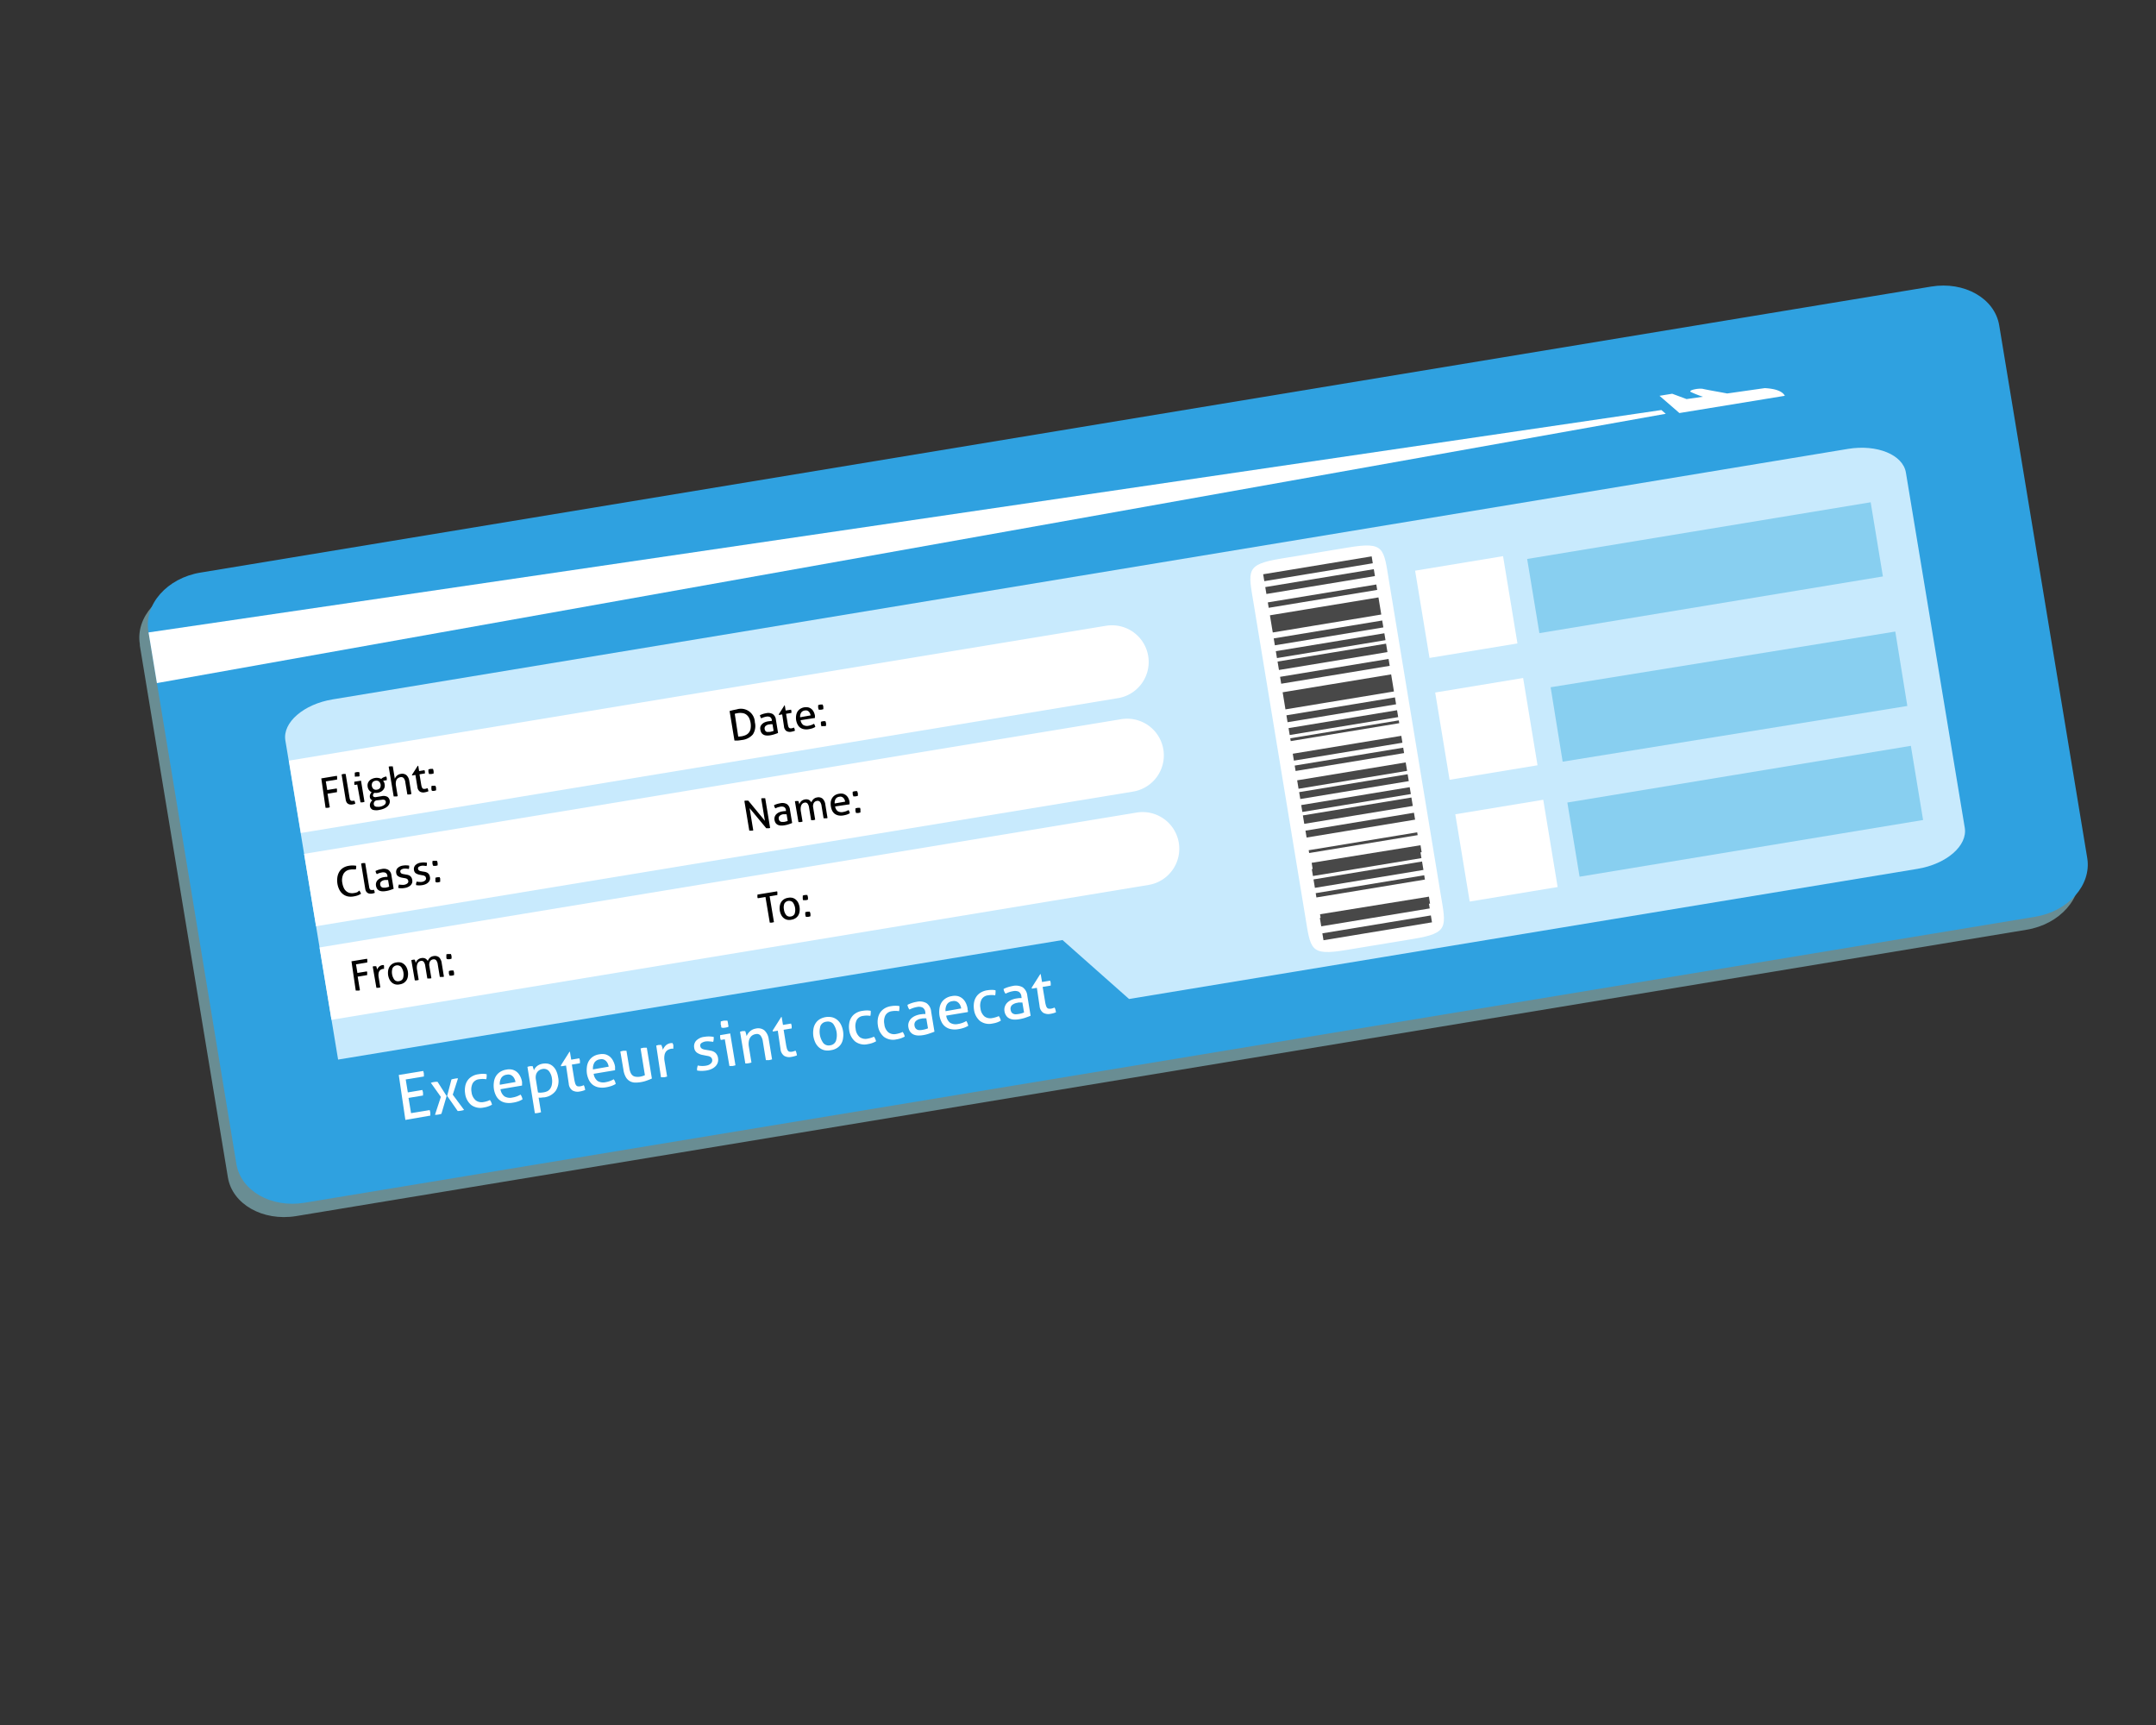 <?xml version="1.0" encoding="UTF-8"?> <svg xmlns="http://www.w3.org/2000/svg" viewBox="0 0 500 400"><rect x="0" y="0" width="500" height="400" fill="#333333" stroke="none"/> <defs> <style>.cls-1{isolation:isolate;}.cls-2{fill:#7baab2;opacity:0.75;mix-blend-mode:multiply;}.cls-3{fill:#2fa1e0;}.cls-4{fill:#fff;}.cls-5{fill:#c8eafd;}.cls-6{fill:#484848;}.cls-7{fill:#88cff0;}</style> </defs> <g class="cls-1"> <g id="Layer_1" data-name="Layer 1"> <path class="cls-2" d="M461.67,78.44c-1-6.23-8.1-10.24-15.78-9L44.49,135.8c-7.69,1.27-13.09,7.35-12.06,13.57l0,.3h0l.66,4L52.85,273c1,6.22,8.09,10.24,15.78,9L470,215.59c7.69-1.27,13.09-7.35,12.06-13.58Z"></path> <path class="cls-3" d="M484.06,199c1,6.23-4.37,12.3-12.06,13.58L70.61,278.9c-7.69,1.27-14.76-2.75-15.79-9L34.4,146.35c-1-6.22,4.37-12.3,12.06-13.57l401.4-66.33c7.69-1.27,14.75,2.74,15.78,9Z"></path> <path class="cls-4" d="M409.26,90l-8.71,1.24c-2-.39-4.29-.76-5.6-1.06-1-.22-3.56.31-2.82.72A23.55,23.55,0,0,0,394.94,92l-3.81.54-3.33-1.24-2.94.48,4.61,4,24.45-4C413.33,90.64,411.56,90.12,409.26,90Z"></path> <polygon class="cls-4" points="385.29 95.08 34.45 146.65 36.39 158.4 386.31 95.95 385.29 95.08"></polygon> <path class="cls-5" d="M442,109.59c-.68-4.15-6.7-6.61-13.43-5.5L77.13,162.18c-6.73,1.11-11.64,5.37-10.95,9.52l12.23,74,168-27.72,15.43,13.67L444.7,201.47c6.74-1.12,11.64-5.38,10.95-9.53Z"></path> <path class="cls-4" d="M322.15,134.88c-1.28-7.78-1-9.32-9.38-7.94l-15.69,2.59c-8.33,1.37-7.61,2.75-6.33,10.53l11.93,72.31c1.29,7.79,1.05,9.32,9.39,7.94l15.68-2.59c8.33-1.37,7.62-2.75,6.33-10.53Z"></path> <rect class="cls-6" x="292.9" y="131.08" width="25.5" height="1.62" transform="translate(-17.39 51.52) rotate(-9.37)"></rect> <rect class="cls-6" x="293.39" y="134.05" width="25.51" height="1.62" transform="translate(-17.87 51.64) rotate(-9.37)"></rect> <rect class="cls-6" x="293.95" y="137.6" width="25.5" height="1.27" transform="translate(-18.41 51.78) rotate(-9.37)"></rect> <polygon class="cls-6" points="294.51 142.68 294.9 145.05 294.97 145.49 295.17 146.66 320.33 142.5 320.14 141.33 320.07 140.9 319.68 138.53 294.51 142.68"></polygon> <rect class="cls-6" x="295.35" y="145.94" width="25.5" height="1.62" transform="translate(-19.78 52.13) rotate(-9.37)"></rect> <rect class="cls-6" x="295.84" y="148.91" width="25.51" height="1.62" transform="translate(-20.26 52.24) rotate(-9.37)"></rect> <rect class="cls-6" x="296.27" y="151.31" width="25.5" height="1.98" transform="translate(-20.67 52.35) rotate(-9.37)"></rect> <rect class="cls-6" x="296.83" y="154.86" width="25.5" height="1.62" transform="translate(-21.22 52.48) rotate(-9.37)"></rect> <polygon class="cls-6" points="297.46 160.53 297.85 162.89 297.88 163.08 298.11 164.49 323.27 160.34 323.04 158.93 323.01 158.74 322.62 156.38 297.46 160.53"></polygon> <rect class="cls-6" x="298.3" y="163.78" width="25.51" height="1.62" transform="translate(-22.65 52.84) rotate(-9.37)"></rect> <rect class="cls-6" x="298.79" y="166.75" width="25.5" height="1.62" transform="translate(-23.12 52.96) rotate(-9.37)"></rect> <rect class="cls-6" x="299.1" y="169.12" width="25.51" height="0.66" transform="translate(-23.42 53.03) rotate(-9.37)"></rect> <rect class="cls-6" x="299.77" y="172.69" width="25.51" height="1.62" transform="translate(-24.08 53.2) rotate(-9.37)"></rect> <rect class="cls-6" x="300.19" y="175.44" width="25.5" height="1.27" transform="translate(-24.49 53.3) rotate(-9.37)"></rect> <rect class="cls-6" x="300.82" y="178.86" width="25.51" height="1.98" transform="translate(-25.1 53.45) rotate(-9.37)"></rect> <rect class="cls-6" x="301.24" y="181.61" width="25.5" height="1.62" transform="translate(-25.5 53.54) rotate(-9.37)"></rect> <rect class="cls-6" x="301.73" y="184.58" width="25.5" height="1.62" transform="translate(-25.99 53.69) rotate(-9.37)"></rect> <rect class="cls-6" x="302.15" y="186.98" width="25.51" height="1.98" transform="translate(-26.41 53.79) rotate(-9.37)"></rect> <rect class="cls-6" x="302.71" y="190.53" width="25.5" height="1.62" transform="translate(-26.94 53.91) rotate(-9.37)"></rect> <rect class="cls-6" x="303.38" y="195.07" width="25.5" height="0.66" transform="translate(-27.59 54.08) rotate(-9.37)"></rect> <rect class="cls-6" x="303.69" y="196.47" width="25.5" height="1.62" transform="matrix(0.99, -0.16, 0.16, 0.99, -27.9, 54.16)"></rect> <rect class="cls-6" x="304.18" y="199.45" width="25.5" height="1.62" transform="translate(-28.37 54.27) rotate(-9.37)"></rect> <rect class="cls-6" x="304.61" y="201.84" width="25.51" height="1.98" transform="translate(-28.79 54.37) rotate(-9.37)"></rect> <rect class="cls-6" x="305.05" y="205.01" width="25.5" height="1.01" transform="translate(-29.23 54.5) rotate(-9.37)"></rect> <rect class="cls-6" x="305.66" y="208.36" width="25.51" height="1.62" transform="matrix(0.99, -0.16, 0.16, 0.99, -29.81, 54.63)"></rect> <rect class="cls-6" x="306.08" y="210.76" width="25.5" height="1.97" transform="translate(-30.22 54.74) rotate(-9.37)"></rect> <rect class="cls-6" x="306.64" y="214.31" width="25.5" height="1.62" transform="translate(-30.77 54.9) rotate(-9.37)"></rect> <rect class="cls-7" x="355.05" y="122.92" width="80.74" height="17.43" transform="translate(-16.16 66.14) rotate(-9.37)"></rect> <rect class="cls-4" x="329.71" y="130.52" width="20.67" height="20.51" transform="translate(-18.38 57.23) rotate(-9.37)"></rect> <rect class="cls-7" x="359.71" y="151.16" width="80.74" height="17.43" transform="matrix(0.99, -0.16, 0.16, 0.99, -20.69, 67.27)"></rect> <rect class="cls-4" x="334.37" y="158.76" width="20.67" height="20.51" transform="translate(-22.92 58.38) rotate(-9.37)"></rect> <rect class="cls-7" x="364.37" y="179.4" width="80.74" height="17.43" transform="translate(-25.23 68.41) rotate(-9.37)"></rect> <rect class="cls-4" x="339.03" y="187" width="20.67" height="20.51" transform="translate(-27.45 59.51) rotate(-9.37)"></rect> <path class="cls-4" d="M92.48,249.27l5.67-.93a4.34,4.34,0,0,1,.15.62c0,.11,0,.22,0,.33a1.87,1.87,0,0,1,0,.33l-4.21.69.49,3,3.36-.56a2.81,2.81,0,0,1,.1.31,3,3,0,0,1,.06.32,2.88,2.88,0,0,1,0,.33c0,.12,0,.22,0,.32l-3.36.56.59,3.53,4.32-.71a4.7,4.7,0,0,1,.15.62c0,.11,0,.22,0,.34s0,.22,0,.32l-5.79,1Z"></path> <path class="cls-4" d="M102.24,254.35l-2.32-3.26a4.18,4.18,0,0,1,.74-.19l.39-.05.42,0,2.11,3.31-1.21,4.11-.36.11-.35.07-.39.05-.39,0Zm1.46-.23,1-3.82.39-.1.4-.08a3.83,3.83,0,0,1,.73-.07L105,253.84l2.63,3.54-.38.11-.38.07a3.13,3.13,0,0,1-.73.06Z"></path> <path class="cls-4" d="M113.61,255.08a3.22,3.22,0,0,1,.29.47,3.35,3.35,0,0,1,.2.61,5.47,5.47,0,0,1-1.89.65,3.58,3.58,0,0,1-2.94-.59,4.08,4.08,0,0,1-1.4-2.65,4.82,4.82,0,0,1,0-1.56,3.52,3.52,0,0,1,.48-1.34,3.15,3.15,0,0,1,1-1,3.82,3.82,0,0,1,1.52-.56,7.62,7.62,0,0,1,1.07-.11,4.63,4.63,0,0,1,.92.09,3.39,3.39,0,0,1,0,.58,2.52,2.52,0,0,1-.09.59,5.12,5.12,0,0,0-1.65,0,1.93,1.93,0,0,0-1.53,1,3.26,3.26,0,0,0-.23,2,2.88,2.88,0,0,0,1,1.92,2.3,2.3,0,0,0,1.8.36,5.24,5.24,0,0,0,.78-.19A3.5,3.5,0,0,0,113.61,255.08Z"></path> <path class="cls-4" d="M116.07,252.57a2.47,2.47,0,0,0,.92,1.66,2.5,2.5,0,0,0,1.85.27,5.3,5.3,0,0,0,1.88-.68,2.54,2.54,0,0,1,.28.5,3.09,3.09,0,0,1,.18.59,4.55,4.55,0,0,1-1,.48,6.63,6.63,0,0,1-1.24.3,4.79,4.79,0,0,1-1.77,0,3.1,3.1,0,0,1-1.31-.6A3.17,3.17,0,0,1,115,254a5.2,5.2,0,0,1-.46-1.49,5.57,5.57,0,0,1,0-1.57,3.48,3.48,0,0,1,.44-1.34,3.12,3.12,0,0,1,.94-1,3.67,3.67,0,0,1,1.5-.57,3.32,3.32,0,0,1,1.38,0,2.77,2.77,0,0,1,1.08.55,3.11,3.11,0,0,1,.76,1,4.33,4.33,0,0,1,.43,1.33c0,.13,0,.28,0,.42s0,.28,0,.39Zm3.48-1.67a2.64,2.64,0,0,0-.24-.75,2,2,0,0,0-.42-.59,1.64,1.64,0,0,0-.6-.35,1.76,1.76,0,0,0-.8,0,1.71,1.71,0,0,0-1.25.76,2.62,2.62,0,0,0-.33,1.57Z"></path> <path class="cls-4" d="M122.32,247.39a2.46,2.46,0,0,1,.29-.09l.3-.07.31,0h.31l.06.17c0,.1.06.21.1.32a3,3,0,0,0,.1.32,1.32,1.32,0,0,1,0,.2,3.06,3.06,0,0,1,.27-.5,2.29,2.29,0,0,1,.42-.47,2.49,2.49,0,0,1,.59-.38,3.23,3.23,0,0,1,.76-.23,3.43,3.43,0,0,1,1.24,0,2.43,2.43,0,0,1,1.06.51,3.24,3.24,0,0,1,.8,1,5.55,5.55,0,0,1,.5,1.61,4.16,4.16,0,0,1-.54,3.14,3.94,3.94,0,0,1-2.73,1.55q-.31,0-.66.06a3.66,3.66,0,0,1-.59,0l.56,3.38-.36.1-.35.07-.36.05h-.36Zm2.44,5.93a2.84,2.84,0,0,0,.58.05,5,5,0,0,0,.76-.08A3,3,0,0,0,127,253a1.87,1.87,0,0,0,.65-.63,2.5,2.5,0,0,0,.35-1,4,4,0,0,0,0-1.28,3.45,3.45,0,0,0-.72-1.75,1.56,1.56,0,0,0-1.5-.45,1.82,1.82,0,0,0-.67.25,1.7,1.7,0,0,0-.52.48,1.81,1.81,0,0,0-.31.72,2.62,2.62,0,0,0,0,1Z"></path> <path class="cls-4" d="M131.27,247.08l-1.12.18-.09-.19,2-3.17h.11l.3,1.82,1.87-.31a3.49,3.49,0,0,1,.15.54c0,.1,0,.21,0,.3s0,.2,0,.3l-1.87.31.55,3.36a8.47,8.47,0,0,0,.21.95,1.45,1.45,0,0,0,.27.53.59.59,0,0,0,.37.2,2,2,0,0,0,.53,0,4.46,4.46,0,0,0,.46-.11l.37-.15a2,2,0,0,1,.22.57,5.06,5.06,0,0,1,.11.53,5,5,0,0,1-.58.21,6,6,0,0,1-.67.15,2.45,2.45,0,0,1-1.7-.24,2.1,2.1,0,0,1-.86-1.57Z"></path> <path class="cls-4" d="M137.68,249a2.49,2.49,0,0,0,.92,1.67,2.59,2.59,0,0,0,1.85.27,5.5,5.5,0,0,0,1.88-.68,2.44,2.44,0,0,1,.28.49,3.42,3.42,0,0,1,.18.6,5,5,0,0,1-1,.47,7.74,7.74,0,0,1-1.24.31,4.77,4.77,0,0,1-1.77,0,3.19,3.19,0,0,1-1.32-.59,3.3,3.3,0,0,1-.88-1.1,5.54,5.54,0,0,1-.47-1.49,6,6,0,0,1,0-1.57,3.53,3.53,0,0,1,.44-1.34,3.22,3.22,0,0,1,.94-1,3.53,3.53,0,0,1,1.5-.56,3.34,3.34,0,0,1,1.38,0,2.79,2.79,0,0,1,1.08.56,3,3,0,0,1,.76,1,4.18,4.18,0,0,1,.43,1.32c0,.14,0,.28,0,.43s0,.28,0,.38Zm3.48-1.66a2.81,2.81,0,0,0-.24-.76,1.92,1.92,0,0,0-.42-.58,1.51,1.51,0,0,0-.6-.35,1.63,1.63,0,0,0-.8,0,1.73,1.73,0,0,0-1.25.75,2.65,2.65,0,0,0-.33,1.58Z"></path> <path class="cls-4" d="M143.86,243.83l.35-.1.34-.07.36,0a2.49,2.49,0,0,1,.37,0l.67,4a4.34,4.34,0,0,0,.31,1.12,1.72,1.72,0,0,0,.51.65,1.47,1.47,0,0,0,.69.25,3.37,3.37,0,0,0,.88,0,4.31,4.31,0,0,0,1.22-.36l-1-6.2.35-.1.35-.07.35,0H150l1.18,7.14c-.32.15-.71.31-1.16.47a7.22,7.22,0,0,1-1.42.37,7,7,0,0,1-1.35.1,2.63,2.63,0,0,1-1.18-.32,2.53,2.53,0,0,1-.92-.92,4.79,4.79,0,0,1-.57-1.74Z"></path> <path class="cls-4" d="M152.19,242.46l.29-.09.3-.07.32,0h.3c0,.14.11.32.18.55a5.34,5.34,0,0,1,.14.59,3.14,3.14,0,0,1,.66-1,2.11,2.11,0,0,1,1.21-.56l.24,0H156q0,.12.09.27t.06.3a3.6,3.6,0,0,1,0,.36c0,.13,0,.25,0,.37a.65.65,0,0,0-.24,0l-.2,0a2.43,2.43,0,0,0-.72.23,1.63,1.63,0,0,0-.57.48,2,2,0,0,0-.32.82,3.82,3.82,0,0,0,0,1.25l.61,3.67-.35.1-.35.07-.35,0a2.42,2.42,0,0,1-.37,0Z"></path> <path class="cls-4" d="M161.81,247.07a4.81,4.81,0,0,0,.89.11,5,5,0,0,0,1-.06,2.58,2.58,0,0,0,.62-.17,1.47,1.47,0,0,0,.48-.31,1,1,0,0,0,.31-.41,1,1,0,0,0,.06-.49,1,1,0,0,0-.19-.45,1.13,1.13,0,0,0-.34-.27,1.59,1.59,0,0,0-.45-.15l-.54-.1-.54-.11a3.53,3.53,0,0,1-1.46-.55A1.61,1.61,0,0,1,161,243a1.93,1.93,0,0,1,.44-1.67,3.14,3.14,0,0,1,1.95-.91,6.09,6.09,0,0,1,1.12-.08,6.59,6.59,0,0,1,1,.1,2.92,2.92,0,0,1,0,.59,3.09,3.09,0,0,1-.11.56,7,7,0,0,0-.79-.09,3.94,3.94,0,0,0-1,0,2.37,2.37,0,0,0-.91.35.68.68,0,0,0-.3.72,1,1,0,0,0,.17.41,1.08,1.08,0,0,0,.32.24,2,2,0,0,0,.43.15l.51.09.67.11a5.1,5.1,0,0,1,.7.16,2.43,2.43,0,0,1,.6.31,2,2,0,0,1,.72,1.31,2.23,2.23,0,0,1-.05,1,2.2,2.2,0,0,1-.49.85,3,3,0,0,1-.88.64,4.33,4.33,0,0,1-1.2.38,7.07,7.07,0,0,1-1.23.1,5.31,5.31,0,0,1-1-.09,3,3,0,0,1,0-.6C161.72,247.48,161.76,247.28,161.81,247.07Z"></path> <path class="cls-4" d="M168.09,241l-.93.15a2.56,2.56,0,0,1-.09-.26l-.06-.29a1.53,1.53,0,0,1,0-.3,2.62,2.62,0,0,1,0-.27l2.33-.39,1.22,7.38-.35.1-.35.07-.34,0-.36,0Zm-.76-2.7a1.89,1.89,0,0,1-.1-.36c0-.14,0-.25-.07-.36s0-.23,0-.36a1.61,1.61,0,0,1,0-.37l.39-.11.37-.07.38,0,.39,0a2.47,2.47,0,0,1,.1.35c0,.14.05.26.06.36s0,.23.06.36,0,.26,0,.38l-.37.11a3.35,3.35,0,0,1-.37.07l-.39.05A2.82,2.82,0,0,1,167.33,238.29Z"></path> <path class="cls-4" d="M171.62,239.25l.3-.09.3-.07.3,0h.3a3.9,3.9,0,0,1,.18.57,5.9,5.9,0,0,1,.15.61,3.18,3.18,0,0,1,.28-.55,3.11,3.11,0,0,1,.44-.52,2.47,2.47,0,0,1,.61-.43,2.78,2.78,0,0,1,.8-.26,2.32,2.32,0,0,1,2,.42,3.38,3.38,0,0,1,1,2.05l.77,4.67-.36.1-.35.08-.36,0h-.36l-.7-4.28a2.86,2.86,0,0,0-.57-1.45,1.12,1.12,0,0,0-1.08-.31,2,2,0,0,0-.74.26,1.76,1.76,0,0,0-.56.56,2.25,2.25,0,0,0-.31.85,3.65,3.65,0,0,0,0,1.18l.61,3.74a2.31,2.31,0,0,1-.34.1,2.7,2.7,0,0,1-.35.07l-.36.05a2.38,2.38,0,0,1-.37,0Z"></path> <path class="cls-4" d="M180.38,239l-1.12.19-.09-.19,2-3.17.11,0,.3,1.83,1.87-.31a3.2,3.2,0,0,1,.15.54c0,.1,0,.2,0,.3a2.81,2.81,0,0,1,0,.29l-1.87.31.55,3.36a8.73,8.73,0,0,0,.21,1,1.39,1.39,0,0,0,.27.52.56.56,0,0,0,.37.21,2,2,0,0,0,.53,0,2.8,2.8,0,0,0,.46-.12,2.61,2.61,0,0,0,.37-.14,2,2,0,0,1,.22.57,5.06,5.06,0,0,1,.11.53,3.6,3.6,0,0,1-.58.2,6,6,0,0,1-.67.15,2.4,2.4,0,0,1-1.7-.23,2.14,2.14,0,0,1-.86-1.57Z"></path> <path class="cls-4" d="M192.7,243.52a3.63,3.63,0,0,1-1.55,0,3.1,3.1,0,0,1-1.22-.64,3.5,3.5,0,0,1-.84-1.11,5.65,5.65,0,0,1-.46-1.49,5.49,5.49,0,0,1,0-1.56,3.38,3.38,0,0,1,.44-1.32,3,3,0,0,1,.94-1,4,4,0,0,1,3-.5,3.06,3.06,0,0,1,1.21.64,3.4,3.4,0,0,1,.84,1.12,5.2,5.2,0,0,1,.46,1.49,5.08,5.08,0,0,1,0,1.55,3.36,3.36,0,0,1-.43,1.33,3.09,3.09,0,0,1-1,1A3.53,3.53,0,0,1,192.7,243.52Zm-.18-1.13a1.65,1.65,0,0,0,1.34-1,4.48,4.48,0,0,0-.65-4,1.68,1.68,0,0,0-1.59-.47,1.65,1.65,0,0,0-1.34.95,4.53,4.53,0,0,0,.66,4A1.63,1.63,0,0,0,192.52,242.39Z"></path> <path class="cls-4" d="M202.68,240.39a2,2,0,0,1,.28.47,3,3,0,0,1,.21.6,5.47,5.47,0,0,1-1.89.65,3.55,3.55,0,0,1-2.94-.59,4.06,4.06,0,0,1-1.4-2.65,4.82,4.82,0,0,1,0-1.56,3.36,3.36,0,0,1,.48-1.34,3.15,3.15,0,0,1,1-1,3.82,3.82,0,0,1,1.52-.56,7.62,7.62,0,0,1,1.07-.11,4.63,4.63,0,0,1,.92.09,4.85,4.85,0,0,1,0,.58,2.7,2.7,0,0,1-.09.6,4.83,4.83,0,0,0-1.65,0,1.93,1.93,0,0,0-1.53,1,3.26,3.26,0,0,0-.23,2,2.87,2.87,0,0,0,.95,1.92,2.29,2.29,0,0,0,1.81.36,5.57,5.57,0,0,0,.78-.19A4.08,4.08,0,0,0,202.68,240.39Z"></path> <path class="cls-4" d="M209.33,239.29a2.24,2.24,0,0,1,.29.47,3,3,0,0,1,.2.6,5.47,5.47,0,0,1-1.89.65,3.59,3.59,0,0,1-2.94-.58,4.15,4.15,0,0,1-1.4-2.66,4.82,4.82,0,0,1,0-1.56,3.65,3.65,0,0,1,.48-1.33,3.28,3.28,0,0,1,1-1,3.88,3.88,0,0,1,1.52-.56,6.26,6.26,0,0,1,1.07-.1,4.63,4.63,0,0,1,.92.08,2.64,2.64,0,0,1,0,.58,2.7,2.7,0,0,1-.09.6,4.83,4.83,0,0,0-1.65,0,2,2,0,0,0-1.53,1,3.19,3.19,0,0,0-.22,2,2.81,2.81,0,0,0,.95,1.92,2.26,2.26,0,0,0,1.8.36,5.24,5.24,0,0,0,.78-.19A3.45,3.45,0,0,0,209.33,239.29Z"></path> <path class="cls-4" d="M214.59,234.75a1.39,1.39,0,0,0-.63-1.11,2,2,0,0,0-1.3-.13,6,6,0,0,0-.93.24,7.48,7.48,0,0,0-.82.35,2.3,2.3,0,0,1-.46-1.09,6.26,6.26,0,0,1,1-.42,6.79,6.79,0,0,1,1.12-.28,3.21,3.21,0,0,1,2.29.3,2.67,2.67,0,0,1,1.09,2l.76,4.62c-.32.13-.71.27-1.18.43a7.8,7.8,0,0,1-1.44.37,5.93,5.93,0,0,1-1.3.08,2.74,2.74,0,0,1-1-.26,2,2,0,0,1-.73-.63,2.51,2.51,0,0,1-.39-1,2.23,2.23,0,0,1,.07-1.13,2.42,2.42,0,0,1,.55-.89,3.17,3.17,0,0,1,.92-.62,4.8,4.8,0,0,1,1.15-.35l.76-.1.5,0Zm.23,1.39-.56,0c-.22,0-.41,0-.56.07a2.28,2.28,0,0,0-1.3.55,1.16,1.16,0,0,0-.31,1.08,1.27,1.27,0,0,0,.27.65,1.14,1.14,0,0,0,.46.31,1.44,1.44,0,0,0,.55.07,4.41,4.41,0,0,0,.55-.06,6,6,0,0,0,.68-.15,3.94,3.94,0,0,0,.61-.21Z"></path> <path class="cls-4" d="M219.44,235.51a2.44,2.44,0,0,0,.91,1.66,2.51,2.51,0,0,0,1.86.27,5.18,5.18,0,0,0,1.88-.68,2.12,2.12,0,0,1,.27.5,3.47,3.47,0,0,1,.19.6,5.66,5.66,0,0,1-1,.47,7.74,7.74,0,0,1-1.24.31,4.77,4.77,0,0,1-1.77,0,3,3,0,0,1-2.2-1.69,5.2,5.2,0,0,1-.47-1.49,5.55,5.55,0,0,1,0-1.57,3.47,3.47,0,0,1,.43-1.34,3.15,3.15,0,0,1,.95-1,3.63,3.63,0,0,1,1.49-.57,3.32,3.32,0,0,1,1.38,0,2.79,2.79,0,0,1,1.08.56,3,3,0,0,1,.77,1,4.6,4.6,0,0,1,.42,1.33c0,.14,0,.28.06.43s0,.28,0,.38Zm3.47-1.67a2.83,2.83,0,0,0-.23-.75,1.81,1.81,0,0,0-.42-.58,1.48,1.48,0,0,0-.61-.35,1.59,1.59,0,0,0-.79,0,1.67,1.67,0,0,0-1.26.75,2.64,2.64,0,0,0-.32,1.57Z"></path> <path class="cls-4" d="M231.62,235.61a2.24,2.24,0,0,1,.28.47,2.49,2.49,0,0,1,.2.6,5.16,5.16,0,0,1-1.88.65,3.57,3.57,0,0,1-2.95-.58,4.12,4.12,0,0,1-1.39-2.66,5.13,5.13,0,0,1,0-1.56,3.49,3.49,0,0,1,.49-1.33,3.18,3.18,0,0,1,1-1,4,4,0,0,1,1.51-.56,7.73,7.73,0,0,1,1.08-.1,3.9,3.9,0,0,1,.91.09,2.51,2.51,0,0,1,0,.57,2.13,2.13,0,0,1-.08.6,5.1,5.1,0,0,0-1.65,0,1.94,1.94,0,0,0-1.53,1,3.18,3.18,0,0,0-.23,2,2.85,2.85,0,0,0,.95,1.91,2.26,2.26,0,0,0,1.8.36,5.39,5.39,0,0,0,.79-.19A3.18,3.18,0,0,0,231.62,235.61Z"></path> <path class="cls-4" d="M236.87,231.07a1.41,1.41,0,0,0-.62-1.11,2.09,2.09,0,0,0-1.31-.12,5,5,0,0,0-.92.23,6.74,6.74,0,0,0-.82.35,2.21,2.21,0,0,1-.46-1.09,6.14,6.14,0,0,1,1-.42,10.78,10.78,0,0,1,1.12-.28,3.3,3.3,0,0,1,2.3.3,2.68,2.68,0,0,1,1.09,2l.76,4.61c-.32.13-.72.28-1.18.44a8.78,8.78,0,0,1-1.45.36,5.32,5.32,0,0,1-1.29.08,2.52,2.52,0,0,1-1-.26,1.78,1.78,0,0,1-.73-.63,2.39,2.39,0,0,1-.4-1,2.23,2.23,0,0,1,.08-1.13,2.29,2.29,0,0,1,.55-.89,3.12,3.12,0,0,1,.91-.62,4.88,4.88,0,0,1,1.16-.35c.3-.05.56-.08.76-.1l.5,0Zm.23,1.39-.55,0c-.22,0-.41,0-.57.07a2.42,2.42,0,0,0-1.3.55,1.19,1.19,0,0,0-.3,1.09,1.35,1.35,0,0,0,.27.65,1.08,1.08,0,0,0,.46.3,1.25,1.25,0,0,0,.55.07,4.87,4.87,0,0,0,.55-.06,5.72,5.72,0,0,0,.67-.14,4.7,4.7,0,0,0,.61-.22Z"></path> <path class="cls-4" d="M240.46,229.06l-1.13.19-.09-.2,2-3.16.11,0,.31,1.82,1.86-.31a2.13,2.13,0,0,1,.15.54c0,.11,0,.21,0,.31v.29l-1.87.31.56,3.36a5.54,5.54,0,0,0,.21.95,1.45,1.45,0,0,0,.26.53.57.57,0,0,0,.37.2,1.68,1.68,0,0,0,.54,0,3,3,0,0,0,.45-.11l.38-.14a2.32,2.32,0,0,1,.22.57l.11.52a5.12,5.12,0,0,1-.59.21,6,6,0,0,1-.67.15,2.46,2.46,0,0,1-1.7-.24,2.1,2.1,0,0,1-.85-1.57Z"></path> <path class="cls-4" d="M256.46,145.11,67,176.38l2.77,16.78,189.5-31.27a8.5,8.5,0,1,0-2.76-16.78Z"></path> <path class="cls-4" d="M260,166.77,70.52,198l2.77,16.78L262.8,183.55A8.5,8.5,0,0,0,260,166.77Z"></path> <path class="cls-4" d="M263.6,188.42,74.1,219.7l2.77,16.78,189.5-31.28a8.5,8.5,0,1,0-2.77-16.78Z"></path> <path d="M74.51,180.5l3.6-.6a1.59,1.59,0,0,1,.07.2c0,.08,0,.15,0,.22l0,.22a1.61,1.61,0,0,1,0,.22l-2.62.43.33,2,2.2-.36.06.21c0,.07,0,.14,0,.21a1.64,1.64,0,0,1,0,.22,1.7,1.7,0,0,1,0,.22l-2.19.36.52,3.15-.23.07-.26.05-.25,0h-.24Z"></path> <path d="M79.22,179.58l.23-.06.23-.05.24,0h.24l.91,5.53a1.53,1.53,0,0,0,.12.42.54.54,0,0,0,.17.21.39.39,0,0,0,.21.08l.24,0,.19,0,.18-.06a2.56,2.56,0,0,1,.21.71,1.07,1.07,0,0,1-.32.12l-.35.07a1.9,1.9,0,0,1-.53,0,1.14,1.14,0,0,1-.45-.15,1,1,0,0,1-.36-.36,1.73,1.73,0,0,1-.21-.63Z"></path> <path d="M82.85,181.92l-.62.1-.06-.17c0-.07,0-.13,0-.2a1.23,1.23,0,0,1,0-.2.54.54,0,0,1,0-.18l1.55-.25.81,4.91-.23.07-.23.05-.23,0h-.24Zm-.51-1.8a1.4,1.4,0,0,1-.06-.24c0-.09,0-.17,0-.24s0-.15,0-.24a2.29,2.29,0,0,1,0-.25l.26-.07.25-.05.25,0,.27,0q0,.11.06.24c0,.09,0,.17,0,.24a1.5,1.5,0,0,1,0,.24,2.29,2.29,0,0,1,0,.25l-.25.07-.25,0-.26,0Z"></path> <path d="M88.54,184.61a1.92,1.92,0,0,1,1.3.16,1.25,1.25,0,0,1,.54.88,1.31,1.31,0,0,1-.09.74,1.82,1.82,0,0,1-.46.63,2.92,2.92,0,0,1-.79.48,4.35,4.35,0,0,1-1,.29,3.13,3.13,0,0,1-1.56,0,1.07,1.07,0,0,1-.68-.89,1.21,1.21,0,0,1,.1-.73,1.48,1.48,0,0,1,.46-.59,1,1,0,0,1-.37-.26.83.83,0,0,1-.21-.44,1.23,1.23,0,0,1,.06-.64,1.81,1.81,0,0,1,.35-.53,1.72,1.72,0,0,1-.6-.48,1.67,1.67,0,0,1-.32-.76,1.87,1.87,0,0,1,0-.71,1.58,1.58,0,0,1,.3-.61,1.73,1.73,0,0,1,.56-.47,2.79,2.79,0,0,1,.83-.28,2.44,2.44,0,0,1,.81,0,2.48,2.48,0,0,1,.65.21,1.62,1.62,0,0,1,.47-.33,2.21,2.21,0,0,1,.7-.22,2,2,0,0,1,.11.39l0,.22v.24l-.86.14a1.46,1.46,0,0,1,.22.33,1.28,1.28,0,0,1,.13.43,1.62,1.62,0,0,1,0,.73,1.56,1.56,0,0,1-.32.61,1.84,1.84,0,0,1-.57.45,2.64,2.64,0,0,1-.78.25,3,3,0,0,1-.72,0,.91.91,0,0,0-.22.28.53.53,0,0,0-.08.36.41.41,0,0,0,.18.28.86.86,0,0,0,.58.05Zm-1.12-1.5a1,1,0,0,0,.72-.41,1.24,1.24,0,0,0-.25-1.49,1,1,0,0,0-.81-.17,1,1,0,0,0-.72.42,1.27,1.27,0,0,0,.25,1.49A1,1,0,0,0,87.42,183.11Zm0,2.47a.78.78,0,0,0-.6.34.84.84,0,0,0-.13.6.72.72,0,0,0,.15.34.6.6,0,0,0,.28.17,1,1,0,0,0,.39.05,2.74,2.74,0,0,0,.48,0,2.45,2.45,0,0,0,1.16-.45.77.77,0,0,0,.32-.71.56.56,0,0,0-.25-.41,1.13,1.13,0,0,0-.7-.05Z"></path> <path d="M90.14,177.78l.23-.07.23,0a1.56,1.56,0,0,1,.25,0l.24,0,.47,2.86a2,2,0,0,1,.17-.32,1.68,1.68,0,0,1,.27-.34,2,2,0,0,1,.39-.28,1.74,1.74,0,0,1,.53-.17,1.56,1.56,0,0,1,1.33.28A2.18,2.18,0,0,1,94.9,181l.51,3.11-.23.07-.23.05-.24,0h-.24L94,181.42a1.88,1.88,0,0,0-.39-1,.8.8,0,0,0-.74-.21,1.4,1.4,0,0,0-.48.18,1.06,1.06,0,0,0-.38.35,1.48,1.48,0,0,0-.2.56,2.67,2.67,0,0,0,0,.79l.42,2.52-.24.07-.23,0-.24,0H91.3Z"></path> <path d="M96.34,179.7l-.75.12-.06-.13,1.35-2.11H97l.2,1.22,1.24-.21a1.89,1.89,0,0,1,.1.36,1.5,1.5,0,0,1,0,.2,1.34,1.34,0,0,1,0,.2l-1.25.2.37,2.25a3.82,3.82,0,0,0,.14.63.87.87,0,0,0,.18.35.35.35,0,0,0,.24.14,1.15,1.15,0,0,0,.36,0,1.32,1.32,0,0,0,.3-.07l.25-.09a1.2,1.2,0,0,1,.15.37,3.21,3.21,0,0,1,.07.36l-.39.13a2.84,2.84,0,0,1-.44.1,1.57,1.57,0,0,1-1.14-.16,1.43,1.43,0,0,1-.57-1Z"></path> <path d="M99.49,179.48l-.07-.25a1.22,1.22,0,0,1-.06-.26,2.4,2.4,0,0,1,0-.28,2.62,2.62,0,0,1,0-.28l.26-.07.26-.05.27,0h.27c0,.08.05.17.08.26l.06.27q0,.12,0,.27c0,.09,0,.18,0,.27l-.26.07-.26.05-.27,0Zm.64,3.87c0-.09,0-.18-.08-.26a2.38,2.38,0,0,1,0-.26,1.27,1.27,0,0,1,0-.28c0-.09,0-.19,0-.28l.26-.07.26,0,.28,0H101c0,.08,0,.17.08.26s0,.18.05.26a1.33,1.33,0,0,1,0,.28,2.44,2.44,0,0,1,0,.27l-.25.07-.27.06-.27,0Z"></path> <path d="M169.2,164.87l.78-.2.89-.18a3.23,3.23,0,0,1,4.19,3,3.58,3.58,0,0,1-.47,2.82A3.9,3.9,0,0,1,172,171.6q-.45.08-.9.12c-.3,0-.55,0-.77,0Zm2,5.92a2.18,2.18,0,0,0,.34,0l.42-.05a3.84,3.84,0,0,0,1-.3,2,2,0,0,0,.72-.57,2,2,0,0,0,.39-.91,4.12,4.12,0,0,0,0-1.34,3.94,3.94,0,0,0-.38-1.2,2.25,2.25,0,0,0-.65-.74,1.92,1.92,0,0,0-.87-.33,3.32,3.32,0,0,0-1,0l-.39.07a2.58,2.58,0,0,0-.38.1Z"></path> <path d="M179,167a.92.92,0,0,0-.42-.73,1.32,1.32,0,0,0-.87-.09,3.74,3.74,0,0,0-.62.16,3.65,3.65,0,0,0-.54.23,1.48,1.48,0,0,1-.31-.73,5.51,5.51,0,0,1,.69-.28,5.8,5.8,0,0,1,.75-.18,2.19,2.19,0,0,1,1.53.2,1.78,1.78,0,0,1,.73,1.31l.5,3.07a8.21,8.21,0,0,1-.79.29,6.15,6.15,0,0,1-1,.25,3.7,3.7,0,0,1-.86.05,1.67,1.67,0,0,1-.69-.17,1.41,1.41,0,0,1-.49-.42,1.86,1.86,0,0,1-.26-.7,1.56,1.56,0,0,1,0-.75,1.59,1.59,0,0,1,.37-.59,2.07,2.07,0,0,1,.61-.42,3.64,3.64,0,0,1,.77-.23l.5-.06a2.25,2.25,0,0,1,.34,0Zm.15.93-.37,0-.37.05a1.53,1.53,0,0,0-.87.37.75.75,0,0,0-.2.72.81.81,0,0,0,.18.43.69.69,0,0,0,.3.21.92.92,0,0,0,.37,0,2.21,2.21,0,0,0,.37,0,2.84,2.84,0,0,0,.45-.1,2.08,2.08,0,0,0,.4-.14Z"></path> <path d="M181.4,165.66l-.75.13-.06-.13,1.34-2.11H182l.2,1.21,1.25-.2a1.58,1.58,0,0,1,.09.36,1.38,1.38,0,0,1,0,.2v.19l-1.24.21.37,2.24a6.4,6.4,0,0,0,.13.64,1,1,0,0,0,.18.35.41.41,0,0,0,.25.13,1.11,1.11,0,0,0,.36,0,1.47,1.47,0,0,0,.3-.08l.25-.09a1.74,1.74,0,0,1,.14.38,3.34,3.34,0,0,1,.08.35l-.39.14-.45.1a1.64,1.64,0,0,1-1.13-.16,1.39,1.39,0,0,1-.57-1.05Z"></path> <path d="M185.67,167a1.67,1.67,0,0,0,.61,1.11,1.74,1.74,0,0,0,1.24.18,3.62,3.62,0,0,0,1.25-.46,1.29,1.29,0,0,1,.18.33,2.07,2.07,0,0,1,.13.4,4,4,0,0,1-.66.32,5.62,5.62,0,0,1-.83.2,3.11,3.11,0,0,1-1.18,0,2.14,2.14,0,0,1-.88-.39,2.18,2.18,0,0,1-.58-.73,3.45,3.45,0,0,1-.32-1,3.66,3.66,0,0,1,0-1,2.44,2.44,0,0,1,.29-.9,2.15,2.15,0,0,1,.64-.67,2.5,2.5,0,0,1,1.91-.35,1.77,1.77,0,0,1,.72.37,1.94,1.94,0,0,1,.51.65,3,3,0,0,1,.29.88l0,.29c0,.1,0,.18,0,.26Zm2.32-1.11a1.63,1.63,0,0,0-.16-.5,1.3,1.3,0,0,0-.28-.4,1.13,1.13,0,0,0-.4-.23,1.17,1.17,0,0,0-.53,0,1.18,1.18,0,0,0-.84.51,1.78,1.78,0,0,0-.22,1.05Z"></path> <path d="M189.88,164.57a2.58,2.58,0,0,1-.08-.26,1.1,1.1,0,0,1-.06-.26,2.4,2.4,0,0,1,0-.28,2.44,2.44,0,0,1,0-.27l.26-.07.26-.06.27,0,.27,0c0,.09.05.18.08.26l.06.27,0,.27c0,.09,0,.18,0,.28l-.26.07-.26.05-.27,0Zm.63,3.86a2.5,2.5,0,0,1-.07-.26,1.1,1.1,0,0,1-.06-.26,1.24,1.24,0,0,1,0-.27,2.72,2.72,0,0,1,0-.28l.25-.07.27-.06.27,0,.27,0c0,.09,0,.18.08.26a2.56,2.56,0,0,1,.05.27,1.24,1.24,0,0,1,0,.27c0,.09,0,.18,0,.28l-.26.07-.27,0-.26,0Z"></path> <path d="M172.63,185.72l.22-.07.23,0,.22,0h.23l3.86,4.68-.86-5.17.24-.07.24,0,.23,0h.22l1.14,6.89-.22.07-.23,0a1.46,1.46,0,0,1-.22,0h-.23l-3.86-4.65.85,5.15-.22.06-.23,0-.25,0h-.22Z"></path> <path d="M182.27,187.88a.94.94,0,0,0-.42-.74,1.4,1.4,0,0,0-.87-.08,5.12,5.12,0,0,0-.62.15,4.41,4.41,0,0,0-.54.24,1.52,1.52,0,0,1-.31-.73,3.67,3.67,0,0,1,.69-.28,5.8,5.8,0,0,1,.75-.18,2.19,2.19,0,0,1,1.53.19,1.78,1.78,0,0,1,.72,1.31l.51,3.08c-.21.09-.48.18-.79.29a5.19,5.19,0,0,1-1,.24,3.74,3.74,0,0,1-.86.06,2.06,2.06,0,0,1-.69-.17,1.33,1.33,0,0,1-.49-.42,1.76,1.76,0,0,1-.26-.7,1.44,1.44,0,0,1,.05-.75,1.52,1.52,0,0,1,.37-.59,2.07,2.07,0,0,1,.61-.42,3.13,3.13,0,0,1,.77-.23l.5-.07.34,0Zm.15.93-.37,0-.38,0a1.6,1.6,0,0,0-.86.37.75.75,0,0,0-.2.72.81.81,0,0,0,.18.44.69.69,0,0,0,.3.2.9.9,0,0,0,.37.05l.36,0,.45-.1a2.79,2.79,0,0,0,.41-.14Z"></path> <path d="M184.35,185.81l.2-.06.2,0,.2,0h.2a2.7,2.7,0,0,1,.12.37,2.81,2.81,0,0,1,.1.39,1.89,1.89,0,0,1,.16-.36,1.62,1.62,0,0,1,.26-.34,1.44,1.44,0,0,1,.37-.26,1.84,1.84,0,0,1,.5-.17,1.49,1.49,0,0,1,.92.09,1.54,1.54,0,0,1,.58.58,3,3,0,0,1,.18-.36,1.84,1.84,0,0,1,.27-.34,1.49,1.49,0,0,1,.84-.43,1.52,1.52,0,0,1,1.32.28,2.25,2.25,0,0,1,.63,1.35l.51,3.13-.23.07-.24,0-.24,0H191l-.47-2.86a1.92,1.92,0,0,0-.36-.95.73.73,0,0,0-.72-.22,1,1,0,0,0-.73.48,1.63,1.63,0,0,0-.13,1.09l.46,2.78-.23.07-.23.05-.24,0h-.24l-.48-2.92a1.94,1.94,0,0,0-.35-.93.65.65,0,0,0-.67-.22,1,1,0,0,0-.43.17,1.2,1.2,0,0,0-.32.38,1.82,1.82,0,0,0-.16.57,3.33,3.33,0,0,0,0,.76l.42,2.51-.23.07-.24.05-.24,0h-.24Z"></path> <path d="M193.68,187a1.67,1.67,0,0,0,.61,1.11,1.74,1.74,0,0,0,1.24.18,3.81,3.81,0,0,0,1.25-.45,1.07,1.07,0,0,1,.18.32,2.32,2.32,0,0,1,.13.4,3.36,3.36,0,0,1-.66.32,5.62,5.62,0,0,1-.83.2,3.13,3.13,0,0,1-1.18,0,2.29,2.29,0,0,1-.88-.4A2.23,2.23,0,0,1,193,188a3.85,3.85,0,0,1-.34-2,2.34,2.34,0,0,1,.29-.89,2.18,2.18,0,0,1,.64-.68,2.33,2.33,0,0,1,1-.37,2.17,2.17,0,0,1,.92,0,1.9,1.9,0,0,1,.72.37,1.94,1.94,0,0,1,.51.65,2.81,2.81,0,0,1,.28.89,2.36,2.36,0,0,1,0,.28c0,.1,0,.19,0,.26Zm2.32-1.11a1.63,1.63,0,0,0-.16-.5,1.15,1.15,0,0,0-.28-.39,1,1,0,0,0-.4-.24,1,1,0,0,0-.53,0,1.14,1.14,0,0,0-.84.5,1.78,1.78,0,0,0-.22,1.05Z"></path> <path d="M197.88,184.66c0-.09,0-.17-.07-.26a1.1,1.1,0,0,1-.06-.26,2.48,2.48,0,0,1,0-.27,2.72,2.72,0,0,1,0-.28l.26-.07.26-.06.27,0,.27,0c0,.09,0,.18.08.27l.06.26,0,.27c0,.09,0,.19,0,.28l-.26.07-.26.05-.27,0Zm.64,3.86c0-.08-.05-.17-.08-.25a2.56,2.56,0,0,1-.05-.27,1.24,1.24,0,0,1,0-.27c0-.1,0-.19,0-.28l.26-.07.27-.06.27,0,.27,0c0,.09.05.18.08.27a2,2,0,0,1,0,.26,1.24,1.24,0,0,1,0,.27,2.72,2.72,0,0,1,0,.28l-.25.07-.27.05-.27,0Z"></path> <path d="M83.32,206.5a2.74,2.74,0,0,1,.4.75,4.06,4.06,0,0,1-.78.39,5.92,5.92,0,0,1-.9.22,3.59,3.59,0,0,1-1.39,0,2.77,2.77,0,0,1-1.12-.53,3.13,3.13,0,0,1-.82-1,4.62,4.62,0,0,1-.46-1.43,5,5,0,0,1,0-1.53,3.46,3.46,0,0,1,.45-1.24,2.87,2.87,0,0,1,.88-.89,3.48,3.48,0,0,1,1.29-.47,5,5,0,0,1,1-.08,5.17,5.17,0,0,1,.73.07,1.94,1.94,0,0,1,0,.42c0,.13-.05.27-.08.42l-.29,0-.3,0h-.35l-.43.06a2,2,0,0,0-1.5,1,3.23,3.23,0,0,0-.25,2.14,4.1,4.1,0,0,0,.36,1.15,2.07,2.07,0,0,0,.6.75,1.86,1.86,0,0,0,.79.37,2.57,2.57,0,0,0,1,0,3.43,3.43,0,0,0,.72-.19A3.49,3.49,0,0,0,83.32,206.5Z"></path> <path d="M83.75,200.25l.23-.07.24-.05.23,0h.24l.92,5.54a1.39,1.39,0,0,0,.11.41.67.67,0,0,0,.17.22.38.38,0,0,0,.21.07h.24l.19,0a1.67,1.67,0,0,0,.19-.05,3,3,0,0,1,.2.71,1.58,1.58,0,0,1-.31.11l-.35.08a2.42,2.42,0,0,1-.53,0,1.05,1.05,0,0,1-.46-.16,1,1,0,0,1-.36-.36,1.67,1.67,0,0,1-.21-.62Z"></path> <path d="M89.85,203.13a.94.94,0,0,0-.42-.74,1.42,1.42,0,0,0-.87-.08,5.12,5.12,0,0,0-.62.15,5.38,5.38,0,0,0-.55.24,1.61,1.61,0,0,1-.3-.73,4.5,4.5,0,0,1,.69-.28,5.43,5.43,0,0,1,.75-.18,2.16,2.16,0,0,1,1.52.19,1.76,1.76,0,0,1,.73,1.32l.51,3.07c-.22.09-.48.19-.79.29a5.19,5.19,0,0,1-1,.24,3.74,3.74,0,0,1-.86.06,2,2,0,0,1-.69-.17,1.33,1.33,0,0,1-.49-.42,1.76,1.76,0,0,1-.26-.7,1.45,1.45,0,0,1,.05-.75,1.41,1.41,0,0,1,.37-.59,2.07,2.07,0,0,1,.61-.42,3.13,3.13,0,0,1,.77-.23l.5-.07.34,0Zm.15.93-.37,0-.38,0a1.67,1.67,0,0,0-.87.37.78.78,0,0,0-.2.72,1,1,0,0,0,.18.44.79.79,0,0,0,.31.2.9.9,0,0,0,.37.05l.36,0,.45-.1a2.79,2.79,0,0,0,.41-.14Z"></path> <path d="M92.5,205.1a2.9,2.9,0,0,0,.6.07,3.25,3.25,0,0,0,.63,0,2.2,2.2,0,0,0,.41-.12,1.32,1.32,0,0,0,.33-.2.69.69,0,0,0,.2-.28.5.5,0,0,0,0-.32.67.67,0,0,0-.12-.31,1,1,0,0,0-.23-.18,1.32,1.32,0,0,0-.3-.1,3.37,3.37,0,0,0-.36-.06l-.36-.07a2.48,2.48,0,0,1-1-.37,1.07,1.07,0,0,1-.41-.73,1.3,1.3,0,0,1,.29-1.11,2.15,2.15,0,0,1,1.31-.61,3.64,3.64,0,0,1,.74-.05,5.76,5.76,0,0,1,.66.06c0,.13,0,.26,0,.4a3.49,3.49,0,0,1-.07.37c-.15,0-.33-.05-.53-.06a2.33,2.33,0,0,0-.64,0,1.44,1.44,0,0,0-.61.23.45.45,0,0,0-.2.48.67.67,0,0,0,.11.27.62.62,0,0,0,.22.17,1.1,1.1,0,0,0,.29.09l.34.06.44.08a2.47,2.47,0,0,1,.47.11,1.2,1.2,0,0,1,.39.2,1.32,1.32,0,0,1,.31.35,1.67,1.67,0,0,1,.18.52,1.5,1.5,0,0,1,0,.67,1.47,1.47,0,0,1-.32.57,1.85,1.85,0,0,1-.59.42,2.42,2.42,0,0,1-.8.25,4.27,4.27,0,0,1-.82.08,4.59,4.59,0,0,1-.67-.07,1.82,1.82,0,0,1,0-.4C92.45,205.37,92.47,205.24,92.5,205.1Z"></path> <path d="M96.61,204.42a2.89,2.89,0,0,0,.6.08,3.28,3.28,0,0,0,.63,0,1.77,1.77,0,0,0,.41-.12,1.08,1.08,0,0,0,.33-.2.8.8,0,0,0,.2-.28.5.5,0,0,0,0-.32.67.67,0,0,0-.12-.31.76.76,0,0,0-.23-.17,1.33,1.33,0,0,0-.3-.11l-.36-.06-.36-.07a2.61,2.61,0,0,1-1-.37,1.1,1.1,0,0,1-.4-.73,1.3,1.3,0,0,1,.29-1.11,2.12,2.12,0,0,1,1.3-.61,3.78,3.78,0,0,1,.75-.05,5.36,5.36,0,0,1,.65.06,2.67,2.67,0,0,1,0,.4,2,2,0,0,1-.08.37c-.14,0-.32-.05-.52-.06a2.31,2.31,0,0,0-.64,0,1.58,1.58,0,0,0-.61.23.45.45,0,0,0-.2.49.68.68,0,0,0,.11.26.62.62,0,0,0,.22.17,1.15,1.15,0,0,0,.28.09l.34.07.45.07a2.47,2.47,0,0,1,.47.11,1.59,1.59,0,0,1,.39.2,1.32,1.32,0,0,1,.31.35,1.67,1.67,0,0,1,.18.52,1.5,1.5,0,0,1,0,.67,1.38,1.38,0,0,1-.33.57,1.87,1.87,0,0,1-.58.43,3.13,3.13,0,0,1-.8.25,5.13,5.13,0,0,1-.82.07,6.67,6.67,0,0,1-.67-.06,1.91,1.91,0,0,1,0-.41C96.56,204.7,96.58,204.56,96.61,204.42Z"></path> <path d="M100.42,200.74l-.07-.25a1.38,1.38,0,0,1-.06-.26,1.27,1.27,0,0,1,0-.28,2.72,2.72,0,0,1,0-.28l.26-.07.26,0,.27,0h.27c0,.08,0,.17.08.26l.06.26,0,.27c0,.1,0,.19,0,.28l-.26.07-.26.05-.27,0Zm.64,3.86c0-.08,0-.17-.08-.25s0-.18,0-.26a1.33,1.33,0,0,1,0-.28c0-.09,0-.19,0-.28l.26-.07.27-.05.26,0H102c0,.08,0,.17.08.26a2.56,2.56,0,0,1,0,.27,1.12,1.12,0,0,1,0,.27,2.44,2.44,0,0,1,0,.27l-.25.07-.27.06-.27,0Z"></path> <path d="M81.51,222.91l3.6-.59a1.18,1.18,0,0,1,.07.2c0,.07,0,.14,0,.21l0,.23a1.46,1.46,0,0,1,0,.21l-2.62.44.33,2,2.2-.36.06.2c0,.08,0,.15,0,.22a1.5,1.5,0,0,1,0,.22,1.55,1.55,0,0,1,0,.22l-2.2.36.52,3.15-.22.07-.26,0-.25,0h-.24Z"></path> <path d="M86.44,224.13l.2-.07.2,0,.21,0h.2l.12.37a3,3,0,0,1,.09.4,2.18,2.18,0,0,1,.44-.66,1.53,1.53,0,0,1,.81-.38l.16,0H89l.06.18a1.18,1.18,0,0,1,0,.2l0,.24v.25H89l-.13,0a1.58,1.58,0,0,0-.48.15,1.05,1.05,0,0,0-.38.32,1.29,1.29,0,0,0-.21.55,2.62,2.62,0,0,0,0,.83l.4,2.44A1,1,0,0,1,88,229l-.23.05-.24,0h-.24Z"></path> <path d="M92.69,228.26a2.25,2.25,0,0,1-1,0,2,2,0,0,1-.81-.42,2.3,2.3,0,0,1-.56-.74,3.44,3.44,0,0,1-.31-1,3.6,3.6,0,0,1,0-1,2.34,2.34,0,0,1,.3-.89,2.05,2.05,0,0,1,.62-.66,2.26,2.26,0,0,1,1-.37,2.56,2.56,0,0,1,1,0,2,2,0,0,1,.8.43,2.4,2.4,0,0,1,.57.75,3.59,3.59,0,0,1,.3,1,3.66,3.66,0,0,1,0,1,2.29,2.29,0,0,1-.29.88,2.2,2.2,0,0,1-.63.66A2.39,2.39,0,0,1,92.69,228.26Zm-.13-.75a1.13,1.13,0,0,0,.9-.64,3,3,0,0,0-.44-2.66,1.25,1.25,0,0,0-2,.32,3.05,3.05,0,0,0,.44,2.66A1.11,1.11,0,0,0,92.56,227.51Z"></path> <path d="M95.39,222.65l.2-.06.21-.05.19,0h.2a2.3,2.3,0,0,1,.12.37,2.81,2.81,0,0,1,.1.39,2,2,0,0,1,.16-.37,1.64,1.64,0,0,1,.26-.33,1.77,1.77,0,0,1,.37-.27,1.83,1.83,0,0,1,.5-.16,1.49,1.49,0,0,1,.92.09,1.43,1.43,0,0,1,.59.58,1.79,1.79,0,0,1,.18-.37,1.64,1.64,0,0,1,.26-.33,1.22,1.22,0,0,1,.36-.27,1.41,1.41,0,0,1,.49-.16,1.57,1.57,0,0,1,1.32.27,2.31,2.31,0,0,1,.62,1.36l.51,3.13-.23.07-.24,0-.23,0H102l-.47-2.86a2.06,2.06,0,0,0-.37-1,.74.74,0,0,0-.71-.22,1,1,0,0,0-.74.49,1.63,1.63,0,0,0-.13,1.09l.46,2.78-.23.07-.23,0a.88.88,0,0,1-.24,0h-.24l-.48-2.92a1.94,1.94,0,0,0-.35-.93.67.67,0,0,0-.67-.22,1.09,1.09,0,0,0-.43.18,1.06,1.06,0,0,0-.31.38,1.59,1.59,0,0,0-.17.57,2.87,2.87,0,0,0,0,.76l.41,2.51a1.55,1.55,0,0,1-.23.06,1.2,1.2,0,0,1-.23.05,1.57,1.57,0,0,1-.24,0H96.2Z"></path> <path d="M103.6,222.38l-.08-.26a2,2,0,0,1,0-.26,1.27,1.27,0,0,1,0-.28c0-.09,0-.18,0-.28l.26-.07.26,0,.27,0h.28c0,.09.05.17.07.26a1.31,1.31,0,0,1,.06.27,1.24,1.24,0,0,1,0,.27,2.44,2.44,0,0,1,0,.27l-.25.08-.27.05-.27,0Zm.64,3.86c0-.09,0-.18-.08-.26l-.06-.26,0-.27c0-.1,0-.19,0-.28l.26-.08.26-.05.27,0,.27,0a2.58,2.58,0,0,1,.08.26,1.31,1.31,0,0,1,.06.27,1.24,1.24,0,0,1,0,.27,2.44,2.44,0,0,1,0,.27l-.26.07-.26.06-.27,0Z"></path> <path d="M177.52,208l-1.79.29c0-.06,0-.13-.07-.2s0-.15,0-.22l0-.22v-.21l4.56-.75.06.19a1.55,1.55,0,0,1,0,.21,1.6,1.6,0,0,1,0,.23,1.7,1.7,0,0,1,0,.22l-1.79.29,1,6-.47.11a5,5,0,0,1-.5,0Z"></path> <path d="M183.52,213.27a2.25,2.25,0,0,1-1,0,2,2,0,0,1-.81-.42,2.2,2.2,0,0,1-.56-.74,3.44,3.44,0,0,1-.31-1,3.6,3.6,0,0,1,0-1,2.34,2.34,0,0,1,.3-.89,2.05,2.05,0,0,1,.62-.66,2.26,2.26,0,0,1,1-.37,2.39,2.39,0,0,1,1,0,2,2,0,0,1,.8.42,2.4,2.4,0,0,1,.57.75,3.7,3.7,0,0,1,.3,1,3.66,3.66,0,0,1,0,1,2.29,2.29,0,0,1-.29.88,2,2,0,0,1-.63.66A2.39,2.39,0,0,1,183.52,213.27Zm-.13-.75a1.11,1.11,0,0,0,.9-.64,3,3,0,0,0-.44-2.66,1.26,1.26,0,0,0-1.95.32,2.53,2.53,0,0,0-.09,1.38,2.45,2.45,0,0,0,.53,1.28A1.11,1.11,0,0,0,183.39,212.52Z"></path> <path d="M186.25,208.74l-.08-.26a2,2,0,0,1,0-.26,1.27,1.27,0,0,1,0-.28c0-.09,0-.18,0-.27l.26-.08.26-.05.27,0,.28,0c0,.09.05.18.07.26a1.31,1.31,0,0,1,.06.27,1.24,1.24,0,0,1,0,.27,2.44,2.44,0,0,1,0,.27l-.25.08-.27.05-.27,0Zm.64,3.86-.08-.26-.06-.26,0-.28c0-.09,0-.18,0-.27a1.25,1.25,0,0,1,.26-.07,2,2,0,0,1,.26-.06l.27,0,.27,0c0,.09.06.18.08.26a1.31,1.31,0,0,1,.06.27,1.24,1.24,0,0,1,0,.27,2.44,2.44,0,0,1,0,.27l-.26.08-.26.05-.27,0Z"></path> </g> </g> </svg> 